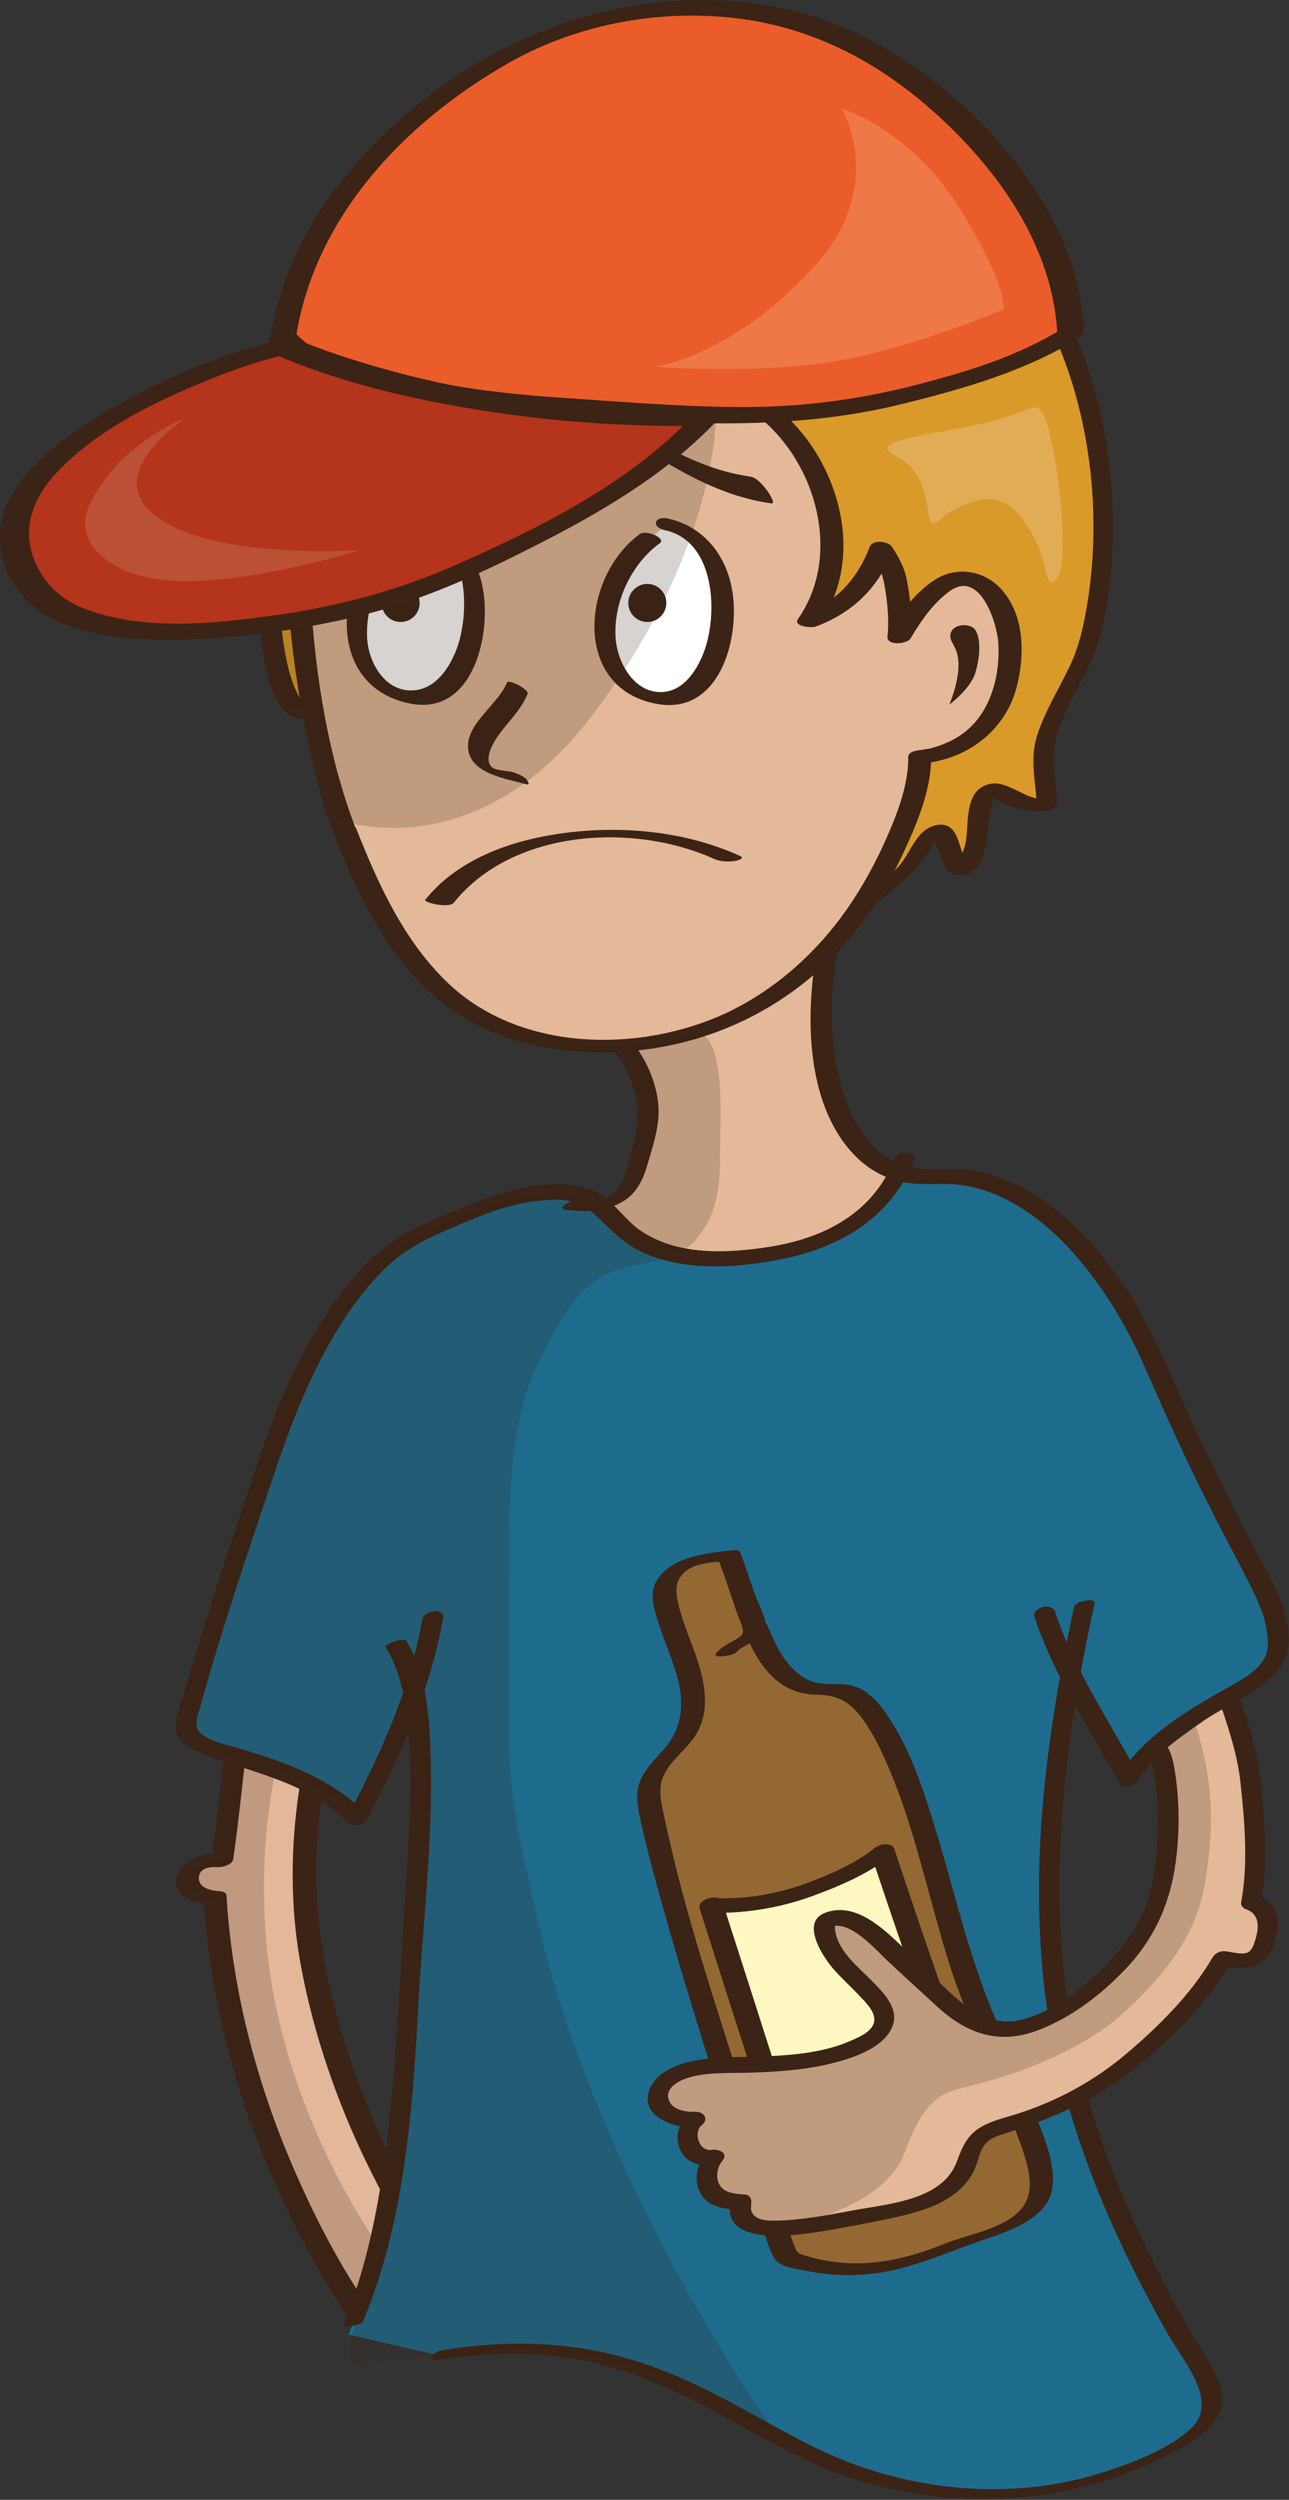 <?xml version="1.0" encoding="utf-8"?>
<!-- Generator: Adobe Illustrator 19.0.1, SVG Export Plug-In . SVG Version: 6.00 Build 0)  -->
<svg version="1.1" id="Ebene_1" xmlns="http://www.w3.org/2000/svg" xmlns:xlink="http://www.w3.org/1999/xlink" x="0px" y="0px"
	 viewBox="0 0 433.7 840.8" style="enable-background:new 0 0 433.7 840.8;" xml:space="preserve">
<rect x="0" y="0" width="433.7" height="840.8" fill="#333333" stroke="none"/>
<style type="text/css">
	.st0{fill:#E2B79A;}
	.st1{fill:#3B2315;}
	.st2{fill:#E3B999;}
	.st3{fill:#FFFFFF;}
	.st4{fill:#1E6C8D;}
	.st5{fill:#D99A2A;}
	.st6{opacity:0.2;fill:#3B2315;}
	.st7{fill:#EB5C2B;}
	.st8{fill:#EF7847;}
	.st9{fill:#B4341C;}
	.st10{fill:#BC5035;}
	.st11{fill:#E0AD56;}
	.st12{fill:#946832;}
	.st13{fill:#FEF7C1;}
</style>
<g>
	<g>
		<g>
			<path class="st0" d="M83.4,560.4c-2.3,9.5-5.8,47.1-8.4,65.2c-13.3-1.5-16.9,12.3-2.4,12.7c3.8,72,41.4,130.2,51.2,143.4
				c10.1-5.4,25-4,37.4-6.1c-20.9-14.7-57.5-87.2-58.7-140.3c-0.6-24.2,5.4-55.8,13-75.9C106,559.3,83.4,560.4,83.4,560.4z"/>
			<g>
				<path class="st1" d="M79.5,560.9c-2.2,9.6-3,19.6-4.1,29.4c-1.4,11.9-2.6,23.9-4.3,35.8c1.8-0.9,3.6-1.8,5.3-2.8
					c-5.8-0.4-14.7,1.2-16.8,7.8c-2.1,6.9,6.3,9.3,11.5,9.6c-0.8-0.4-1.6-0.9-2.4-1.3c1.9,32.6,10.4,64.6,23.6,94.4
					c7.6,17.2,16.6,34.3,27.8,49.6c1,1.4,4,0.8,5.1,0.2c10.7-5.3,23.8-3.7,35.4-5.6c1.7-0.3,6.3-2.3,3.5-4.2
					c-8.2-5.9-14.2-15.3-19.5-23.7c-7.9-12.6-14.5-26-20.1-39.8c-12.3-29.9-20.4-61.6-17.6-94.1c1.7-19.3,5.6-38.9,12.3-57.1
					c0.5-1.3-1.6-1.9-2.4-1.9c-11-0.2-22.1,0.4-33,0.9c-4,0.2-6.3,4.9-1,4.6c10.3-0.5,20.7-1.1,31.1-0.9c-0.8-0.6-1.6-1.3-2.4-1.9
					c-11.7,31.7-16.5,67.7-10.3,101c5.7,31,17.9,61.6,34.1,88.6c6.1,10.1,13,21.1,22.7,28.1c1.2-1.4,2.4-2.8,3.5-4.2
					c-13.1,2.1-27.3,0.6-39.5,6.7c1.7,0.1,3.4,0.1,5.1,0.2c-11.2-15.3-20.2-32.4-27.8-49.8c-12.9-29.5-21.2-61-23.1-93.1
					c-0.1-1-1.7-1.3-2.4-1.3c-2.7-0.2-7-1-6.9-4.5c0.1-3.4,3.8-3.8,6.3-3.6c1.6,0.1,5.1-0.8,5.3-2.8c1.7-11.9,2.9-23.9,4.3-35.8
					c1.1-9.8,1.9-19.8,4.1-29.4C88,556.9,80.1,558.1,79.5,560.9z"/>
			</g>
		</g>
		<path class="st2" d="M331.6,127.5C317.7,98.4,276.2,65.5,237,66c-48.5,0.6-134,84.1-134,84.1s-7.8,52.4,8.5,116.2
			c14.6,57.4,50,84.2,94.6,84.2c47.3,0,79.7-35.1,93.6-60.9c14.9-27.8,45-45.4,45-45.4l1.1-96.7L331.6,127.5z"/>
		<g>
			<path class="st3" d="M218.7,181.2c-15.5,10.8-23.6,42.7-2.5,51.9c29.1,13.5,39.1-50.8,8.1-56.7"/>
			<circle class="st1" cx="217.8" cy="202.8" r="6.4"/>
			<g>
				<path class="st1" d="M215.2,179.7c-19.6,14.3-22.9,52.1,6.1,57.1c21.4,3.7,28.2-23.5,24.8-39.6c-2.3-11.2-9.9-20.3-21.4-22.8
					c-4.5-1-5.7,2.9-1.1,3.9c16.7,3.5,18,26.9,13.6,40c-2.1,6.1-6.5,13.6-13.6,14.4c-10.1,1.1-16.1-10-16.5-18.6
					c-0.6-11.8,5.4-24.5,14.9-31.4C224.3,181.1,217.4,178,215.2,179.7L215.2,179.7z"/>
			</g>
		</g>
		<g>
			<path class="st3" d="M135.1,180.9c-15.5,10.8-23.6,42.7-2.5,51.9c29.1,13.5,39.1-50.8,8.1-56.7"/>
			<circle class="st1" cx="134.8" cy="202.8" r="6.4"/>
			<g>
				<path class="st1" d="M132,178.7c-20,14.5-22.9,52.5,6.3,58c21.6,4,27.5-25,23.8-40.5c-2.7-11.4-10.8-20.1-22.4-22.5
					c-1.5-0.3-2.7,0.2-2.4,1.8c0.2,1.6,3.1,2.7,4.4,3c16.2,3.4,16.5,27.8,11.9,39.9c-2.3,6-6.6,12.7-13.5,13.7
					c-10.3,1.4-16.3-9.2-16.6-18c-0.4-11.6,5.3-24.1,14.7-31C140.5,181.3,134.1,177.2,132,178.7L132,178.7z"/>
			</g>
		</g>
		<path class="st4" d="M300.3,397.5c50-11,74.2,29.2,85.8,57.8c23.5,58.1,38.9,78.2,41.9,96c3,17.8-30.8,19.9-48.3,46.8
			c-7.1-13.5-14.3-27.7-19-42.8l-1.8,12.4c-11.9,53.9-12.5,85.1,4.2,140.6c7.9,27,21.4,55.5,35.7,80.1c10.3,17.4,16.6,23.8-5.5,35.7
			c-35.3,18.9-77.7,19.8-114.9,4c-34.1-14.3-65.8-46.8-130-35.7l-31.1-7.2c8.7-20.4,17.3-79.6,21.7-134.4
			c5.7-71.4,0.2-80.7,0.2-80.7c-7.9,19-5.5,24-20.5,39.1c-28.8-21.6-55.7-18.6-55.7-24c0-12.2,19.4-66.3,35.4-110.3
			c20.6-56.5,47.4-69.2,98.5-73.6c0,0,12.6,22.6,57.3,20.6C286,420.2,300.3,397.5,300.3,397.5z"/>
		<path class="st2" d="M302.1,395.3c-15.4,1.1-29.5-44.5-23.9-74.7c0,0-14.6,12.5-29.7,20.3c-15.2,7.8-38.5,11.4-38.5,11.4
			c3.2,4,10.3,17.2,7.1,30.1c-4.3,17.6-8,22.8-20.1,21.3c0,0,24.2,22.5,57,19.1C289.3,419.1,302.1,395.3,302.1,395.3z"/>
		<path class="st5" d="M303.5,292.8c4.1-4.8,7-10,11.5-11.9c4.4-1.9,5.9,8.5,10,9.6c4.1,1.1,3.7-13.7,5.2-20.8c1.5-7,10-1.1,10-1.1
			l13.3,0.7l-1.6-15.9c0-14.3,20.9-21,20.3-76c-0.4-37.4-12-94.7-59.9-119.8c-38.4-20.2-63.8-9.1-63.8-9.1s-0.5-8.5,4.2-13.2
			c4.8-4.8,13.2-11.6,13.2-11.6s-12.2-7.9-27.5,2.1c-6.8,4.5-10,13.7-10,13.7s-5.8-2.9-5.8-10c0-7.1-0.5-10.6-0.5-10.6
			s-10,3.7-14.3,13.7c-3.1,7.3-2.1,12.7-2.1,12.7s-4.2-6.9-15.3-11.6c-11.1-4.8-20.9,0.5-20.9,0.5s4.8,0.8,10.3,6.3
			c5.5,5.5,1.6,9.5,1.6,9.5s-49.4-7.1-78.7,44.4c-16.5,29-15.1,50.2-12.4,88.8c0.9,13.2,2.5,50.8,9.5,54.9c7,4.1,6.1-4.5,6.1-4.5
			s-3.4-14.2-3.4-26.1c0-11.8-2.4-48-2.4-48s-3.6-7.6,8.5-11.2c4.1-1.2,8.6,11.3,14.9,11c10.6-0.6,15.8-20.5,29.4-22.8
			c2.1-0.4,12.8-2,20.1,5.2c3.5,3.4,3.3,18.6,6.4,18.7c8.2,0,26.7-15.2,34-21.6c2.5-2.1,45.1-0.3,45.1-0.3s14.5,7.9,20,32.5
			c5.5,24.6-9.5,39.1-9.5,39.1l15.9-7.4l14.3-15.9l3.2,25.4c0,0,9.4-13.3,19.3-16.4c12.7-4,22.4,14.2,16.6,34.3
			c-6.1,21.1-28.5,24.3-28.5,24.3s1.6,7.9-10.3,34.9c-2.8,6.3-9,14.3-14.3,21C285.3,310.7,299.4,297.6,303.5,292.8z"/>
		<g>
			<path class="st1" d="M103.3,238c1.6-0.9,0.7,0.5,0-0.5c-0.3-0.5-1-1-1.4-1.4c-1.2-1.3-2-3.1-2.7-4.7c-2-4.7-3-9.9-3.8-15
				c-1.7-11.1-1.3-21.9-1-33c0.2-8.4-1.2-16.9-1.6-25.4c-0.6-12.7-0.2-25.5,2.7-37.9c5.2-22.1,19.5-45.8,39.4-57.7
				c11.2-6.7,23.2-7.7,35.8-9.4c4-0.5,12.5-1.5,13.9-6.3c1.8-6.3-11.1-12.1-15.6-13.4c0.2,0.8,0.4,1.6,0.6,2.4
				c10.4-7.4,26.9,2.1,32.5,11.5c1,1.6,6.5,0.1,6.6-1.8c0.5-8.8,2.8-23,13.1-25.2c-1.3-0.4-2.6-0.8-3.9-1.2
				c-0.2,8.5,4.5,15.9,6.9,23.9c0.7,2.3,7.6,0.4,6.9-1.8c-2.2-7.5-7.1-14.9-6.9-22.9c0-1.9-2.7-1.5-3.9-1.2
				c-13.8,3-18.4,16.9-19.1,29.5c2.2-0.6,4.4-1.2,6.6-1.8c-8.7-14.5-30.6-19.8-44.4-9.9c-1.3,0.9-0.6,2,0.6,2.4
				c3,0.9,17.1,8.9,11.6,11.4c-4.1,1.9-10.1,1.5-14.4,2c-15.1,1.9-29.3,7.1-41,17.1c-19.1,16.3-31.6,41.5-34.4,66.3
				c-1.3,11.7-0.8,23.4,0.1,35.1c0.3,4.3,0.8,8.7,1,13c0.2,4.7-0.5,9.5-0.5,14.2c-0.1,9.4,0.6,54.9,20.5,43.6
				C111.6,237.6,105.5,236.7,103.3,238L103.3,238z"/>
		</g>
		<g>
			<path class="st1" d="M284.5,313.4c1.5,0,3.9-0.4,4.5-2c0.5-1.4-0.5-2.6-2-2.6c-1.5,0-3.9,0.4-4.5,2
				C282,312.2,282.9,313.4,284.5,313.4L284.5,313.4z"/>
		</g>
		<g>
			<path class="st1" d="M231.7,41.5c1.1-8.1,5.7-15.3,14.1-17.4c5.4-1.4,11.7-0.7,17.1,0.7c0.3-1,0.5-2.1,0.8-3.1
				c-10.2,5-19.6,15.9-16.6,28c0.4,1.7,3.9,0.7,4.8,0.4c-1.9,0.7,1.7-0.4,2.4-0.5c3.1-0.6,6.3-0.9,9.5-1c11.8-0.2,23.5,2.5,34.3,7.1
				c21.4,9,38.9,24.7,50.4,44.8c17.7,30.8,23.2,70.3,16.9,105.1c-1.1,6.2-2.6,12.4-5.3,18.1c-3.7,7.8-8.4,15.3-11.1,23.5
				c-2.7,8.1-0.4,16.1-0.1,24.4c1.3-0.9,2.6-1.8,3.9-2.7c-6.5,0.5-10.5-3.9-16.3-5.2c-3.2-0.7-6.8,0.6-8.6,3.4
				c-3,4.8-2,11.4-3.1,16.8c-0.2,0.9-2.1,6-1.8,6.4c2.4,0.4,3.1,0,2-1c-0.4-0.4-0.7-0.9-0.8-1.4c-0.4-0.9-0.7-2-1-2.9
				c-0.9-2.7-1.9-6.5-5-7.4c-3.2-0.9-6.9,1-8.9,3.5c-2.8,3.4-4.2,7.3-7.2,10.6c-4.9,5.2-10.7,9.5-16.3,13.9
				c-2.9,2.3,2.8,2.4,4.1,1.8c1.1-0.5,2.2-1.1,3.3-1.7c1.2-0.7,1.8-1.6,0.6-2.5c-1.1-0.9-3.8,0.1-4.9,0.7c-0.6,0.3-1.2,0.6-1.8,0.9
				c1.4,0.6,2.7,1.2,4.1,1.8c8.3-6.5,17.3-12.9,22.5-22.3c0.4-0.7,1.2-1.6,1.4-2.3c0.9-0.9,0.8-1.1-0.3-0.6c-1.2,0-1.2,0.5-0.1,1.4
				c0.4,1.7,1.4,3.5,1.9,5.2c1,2.9,2.4,6.1,5.9,6.4c8.4,0.8,9.5-11,10-16.8c0.3-2.9,1.1-5.8,1.3-8.6c0.1-1.1-1.4-1.6,0.1-0.7
				c1,0.6,2.1,1.2,3.2,1.7c4.7,2.1,9.6,3.1,14.7,2.7c1.3-0.1,4-1,3.9-2.7c-0.4-8.7-2.5-16.6,0.6-25.1c2.8-7.6,7.1-14.5,10.5-21.9
				c2.4-5.2,3.9-10.9,5-16.5c3.2-16.7,3.3-34.2,1.3-51c-5.3-44-27.9-85.6-70.5-103.1c-16.2-6.7-36.5-10.4-53.6-4.7
				c1.6,0.1,3.2,0.3,4.8,0.4c-1.2-5.1,0.2-10.9,3.1-15.2c1.6-2.4,3.7-4.5,6-6.2c0.8-0.6,1.7-1.1,2.5-1.7c0.2-0.1,1.9-1,0.8-0.5
				c1.4-0.7,3.4-2.5,0.8-3.1c-17.2-4.3-39.6,0.9-42.3,21.2C224.5,45,231.4,43.7,231.7,41.5L231.7,41.5z"/>
		</g>
		<g>
			<path class="st1" d="M152.7,303.6c19.8-24.7,60.5-27,87.6-14.7c2,0.9,4.7,1,6.8,0.7c0.7-0.1,3.8-0.8,1.9-1.7
				c-17.8-8.1-38.4-10.2-57.7-7.9c-17.7,2.1-36.7,8.3-48.2,22.6C142.3,303.6,151.2,305.6,152.7,303.6L152.7,303.6z"/>
		</g>
		<path class="st1" d="M319.9,212.9c-0.9,3.2,2.4,3.9,2.6,10.2c0.2,6.3-3.1,13.9-3.1,13.9s7.2-5.3,8.8-10.8
			c1.6-5.5,1.8-10.8,0.2-13.9C327,209.4,320.9,209.6,319.9,212.9z"/>
		<g>
			<path class="st1" d="M170.6,229.5c-2.8,7.3-13.9,13.9-13.1,22.3c0.8,8.5,12.9,10.1,19.2,11.9c1.7,0.5,1.2-0.3,0.7-1.2
				c-0.7-1.3-3.5-2.4-4.9-2.8c-1.7-0.5-5.7-0.5-6.9-1.6c-2.7-2.2-0.3-7,1-9.1c3.3-5.4,8.6-9.7,10.9-15.6
				C178.1,231.8,171,228.4,170.6,229.5L170.6,229.5z"/>
		</g>
		<g>
			<path class="st1" d="M112.1,279.9c7.1,18.2,15.7,36.8,29.6,51c11.4,11.6,26.1,18.7,42,21.4c38.6,6.6,78-7.1,102.9-37.6
				c7.2-8.8,13.1-18.5,17.8-28.8c4.4-9.5,9-20.8,8.9-31.4c-1.3,0.8-2.6,1.5-4,2.3c15.4-0.8,28.9-10.7,32.8-25.8
				c2.7-10.7,2.7-23.8-5-32.6c-5.7-6.5-15-8.1-22.4-3.5c-6.8,4.3-12.1,11.6-16.1,18.5c2.6,0.2,5.2,0.4,7.8,0.6
				c0.6-6.1-0.1-12.5-1.2-18.5c-0.9-4.7-2.5-7.5-5-11.5c-1.3-2-6.6-2.7-7.6,0c-4.2,10.9-11.3,18.6-22.4,22.7
				c1.9,0.9,3.9,1.7,5.8,2.6c13.2-18.9,8.3-44.9-5-62.2c-6.5-8.4-15.4-15.7-25.9-18.2c-11.1-2.6-21.5,1.4-30.8,7.1
				c-12.7,7.8-23.6,18.7-37.8,23.8c2,0.7,4,1.3,6,2c-1.2-6.7-2.2-14.2-6.2-19.9c-4.1-5.9-11-8.1-18-8.1c-7.8,0-15.1,2.6-21.1,7.6
				c-6.2,5.2-10.7,12.2-16.2,18.2c2.1-0.2,4.2-0.3,6.2-0.5c-7.4-3.6-12.3-16.6-22.1-12.1c-8.6,3.9-8.6,16.9-8.8,24.8
				c-0.6,23.6,1.4,46.8,5.8,69.9C104.6,254.9,107.5,267.7,112.1,279.9c1.1,2.8,8.9,2,7.6-1.2c-9.2-23.9-13.5-50.9-15.1-76.4
				c-0.8-12.8-1.4-26.4,0.2-39.1c0.3-2.8,0.8-5.7,2-8.2c0.4-0.9,1.5-2,1.8-2.9c0.3-0.3,0.6-0.6,1-0.8c-1.7-0.6-1.9-0.6-0.8,0.1
				c0.6,1.7,3.7,4.1,5,5.5c2.3,2.4,4.8,4.4,7.8,5.9c1.7,0.8,4.7,1.1,6.2-0.5c7.9-8.4,14.6-21.4,27.1-23.3
				c14.9-2.3,17.6,11.7,19.6,23.1c0.4,2.4,4.1,2.7,6,2c13.6-4.9,24.3-14.6,36.2-22.5c5.7-3.8,12.4-8.1,19.4-8.7
				c6.1-0.5,11.9,2.1,16.8,5.5c21.1,14.8,31.1,47.6,15.6,69.8c-1.8,2.6,4.7,3,5.8,2.6c12.5-4.6,21.2-13,26-25.4c-2.5,0-5.1,0-7.6,0
				c2.7,4.2,4.1,6.8,5,11.9c0.9,5.5,1.5,11.2,0.9,16.8c-0.3,3.2,6.6,2.6,7.8,0.6c3.4-5.8,7.7-12,13.2-15.9
				c10-7.2,15.8,10.2,16.3,17.5c0.7,11.5-2.9,24.5-12.9,31.1c-2.9,1.9-6.2,3.3-9.5,4.2c-1.1,0.3-2.2,0.4-3.2,0.6
				c-0.7,0.1-1.8,0.2-0.7,0.1c-1.3,0.1-4,0.5-4,2.3c0.1,8.8-3.3,18.1-6.8,26.1c-3.8,8.8-8.4,17.3-13.9,25.2
				c-10.4,14.8-24.3,27.2-40.7,34.9c-29,13.4-68.8,13-93.1-9.8c-14.9-14-23.8-33.4-31.2-52.2C118.7,275.9,110.9,276.7,112.1,279.9z"
				/>
		</g>
		<g>
			<path class="st1" d="M206.8,353.6c3.2,4.2,5.5,9.2,6.9,14.2c1.7,6.6,0.8,12.3-1,18.7c-1.1,3.9-1.8,8.1-3.8,11.7
				c-3.1,5.8-8.1,6-14.2,5.3c-1.9-0.2-8,2.9-4.3,3.4c6.5,0.8,13.4,0.7,19.2-2.8c4.7-2.8,6.9-7.6,8.3-12.6c2-6.8,4.4-13.8,3.5-21
				c-0.9-7-3.9-13.9-8.2-19.4C212,349.4,205.4,351.7,206.8,353.6L206.8,353.6z"/>
		</g>
		<g>
			<path class="st1" d="M301,389.7c-7.1,18.1-23.3,26.6-41.7,29.6c-14.4,2.3-31.5,3.2-44.1-5.6c-5.5-3.9-9.6-11-16.1-13.4
				c-16.3-5.9-35.8,2.7-50.6,8.9c-7.6,3.2-14.7,6.5-21,12c-6.3,5.4-11.6,11.8-16.2,18.6c-10.9,15.9-18.5,33.8-24.6,52.1
				c-8.6,25.6-17.1,51.2-24.6,77.1c-1.1,3.8-3.2,8.5-2.9,12.5c0.3,4.9,5.8,7.1,9.7,8.6c17,6.5,34.8,9.4,48.2,22.9
				c1.8,1.8,5.3,1,6.4-1.1c11.3-21.4,21.4-43.7,25.6-67.8c0.6-3.4-6.4-2.5-7,0.5c-4.1,23.6-14.1,45.4-25.2,66.5
				c2.1-0.4,4.3-0.8,6.4-1.1c-11.7-11.7-26.8-17.1-42.3-21.8c-4.1-1.3-11.2-2.4-14.1-5.9c-1.9-2.4,0-6.3,0.7-8.9
				c7.1-25.9,15.9-51.4,24.4-76.9c5.5-16.5,11.7-32.7,20.6-47.7c4.6-7.8,10-15.2,16.4-21.6c6.1-6.1,12.9-9.8,20.7-13.2
				c9.6-4.1,19.5-8.6,29.9-9.9c5.3-0.7,12.9-1.3,17.5,2c6.4,4.7,10.6,11,18,14.6c15.2,7.4,34.2,5.8,50.2,2.3
				c18.6-4.1,34.9-14.3,42.1-32.6C309,386.8,302.1,386.9,301,389.7L301,389.7z"/>
		</g>
		<g>
			<path class="st1" d="M129.7,553.9c6,9.6,7.3,21.8,8,32.9c0.8,14.1,0.1,28.3-0.8,42.3c-2.1,31.6-3.1,63.4-7.2,94.8
				c-2.6,19.8-6.6,39.6-14.3,58.1c-0.3,0.8,6.1,0.4,6.8-1.3c13.8-33,16.6-70,18.5-105.4c1.5-28.1,5.1-56.3,4.2-84.5
				c-0.4-12.9-1.2-27.6-8.2-38.9C135.6,550.5,129.3,553.2,129.7,553.9L129.7,553.9z"/>
		</g>
		<g>
			<path class="st1" d="M361.4,540.5c-9,41.1-14.7,83.5-10.3,125.6c4.5,42.5,21,82.4,42,119.2c5.1,9.1,17.8,22.8,7,32.1
				c-7.2,6.2-17.2,10.2-26.1,13.2c-10,3.5-20.5,5.6-31.1,6.3c-20.2,1.4-40.7-2-59.5-9.6c-11.8-4.8-22.8-11.3-34-17.4
				c-13.9-7.6-28.3-14.4-43.8-18.1c-18.7-4.5-38-4.4-56.9-1.3c-3,0.5-5.9,4.1-1.1,3.2c18.8-3.1,37.8-3,56.3,2
				c14.1,3.8,27.2,10.2,39.9,17.1c11.7,6.4,23.1,13.2,35.6,18.1c18.2,7.1,37.8,10.4,57.3,9.5c19.2-0.8,38.2-5.7,55.5-14.3
				c10.4-5.2,23.6-12.4,17.5-25.7c-3.3-7.3-8.1-14-12-21c-5.2-9.4-10.1-19-14.6-28.8c-9.2-20-17-40.9-21.4-62.6
				c-10.2-49.3-4.1-100.1,6.6-148.7C368.7,537.3,361.8,538.4,361.4,540.5L361.4,540.5z"/>
		</g>
		<g>
			<path class="st1" d="M224.9,156c10.7,6.3,22.1,11.6,34.6,13.3c1.8,0.3-1.2-4.1-1.4-4.3c-1.2-1.6-3.4-4.4-5.7-4.7
				c-11.3-1.6-21.8-6.2-31.5-11.9c-1.9-1.1-2.3-0.5-1.6,1.4C220.1,152,222.8,154.8,224.9,156L224.9,156z"/>
		</g>
		<path class="st6" d="M199.5,240.3c42.4-56.2,41.4-100.8,41.4-100.8s-86.4-29.9-126.5,13.7c-15.2,16.5-34.1,25.8-23.1,67.1
			c0.2,0.6,1.7,11.8,5.1,16.2c2.4,3.1,6.9,0,6.9,0l10.6,39.3C114,275.8,159.7,293,199.5,240.3z"/>
		<g>
			<path class="st7" d="M95.3,113.9c7.7,9.3,29.4,12.9,40.6,15.6c16.3,4.4,33.8,5.6,50.8,7.1c37,2.2,75,6.5,111.3-2
				c21.7-5.3,43.5-10.7,62.1-22.4c-1-37.3-31.5-71.1-60.1-90.5c-39.5-26.8-97.6-24.6-138.2,2C107.1,59.6,98.2,94.9,95.3,113.9"/>
			<g>
				<path class="st1" d="M91.3,115.6c8.7,9.8,24.2,12.4,36.3,15.1c18.5,4.1,36.8,6.8,55.7,8.4c40.1,3.4,81.2,6.5,120.6-3.3
					c20.5-5.1,41-10.9,59.1-22.1c1-0.6,1.6-1.5,1.6-2.7c-1.1-28.3-17.8-53.5-37.7-72.7C307.3,19.6,284.3,6,257.3,1.7
					C201.6-7.2,146,20,112.4,64.2C101.1,79,93.8,96,90.9,114.3c-0.6,3.7,8.2,2.3,8.7-1c6.4-40.4,36.3-71.8,70.8-91.7
					c22.5-13,49.4-18.3,75.2-15.7c26,2.6,48.6,14,68,31.2c22,19.5,41,45.8,42.2,76.2c0.5-0.9,1.1-1.8,1.6-2.7
					c-15.3,9.4-32.5,14.6-49.7,19c-18.4,4.7-36.8,7.2-55.8,7.3c-19,0.1-37.9-1.4-56.9-2.7c-19-1.2-37.9-2.9-56.4-7.4
					c-12.7-3.1-30.1-4.5-39.2-14.8C97.1,109.6,88.8,112.9,91.3,115.6L91.3,115.6z"/>
			</g>
		</g>
		<path class="st8" d="M283.2,36.5c0,0,22.4,6.8,38.5,31.8c17.4,27.1,16,35.7,16,35.7s-34.4,14.8-61.9,18.3c-26.4,3.4-55.5,1-55.5,1
			s25.4-2.8,53.6-33.6C298.8,62.6,283.2,36.5,283.2,36.5z"/>
		<g>
			<path class="st9" d="M237.4,140.4c-21.1,22.7-61.9,43.9-96.2,57.7c-27.3,11-112.6,25.9-130.6-1.1c-11.6-17.4-7.5-34.9,25.9-55.5
				c29.3-18.1,59.3-24.8,59.3-24.8s24.8,10.9,62.7,17.6C196.4,141.1,237.4,140.4,237.4,140.4z"/>
			<g>
				<path class="st1" d="M233.5,139.5c-21.4,22.8-51.2,37.7-79.4,50.2c-19.8,8.8-39.8,14.2-61.3,17.2c-20.5,2.9-44.9,5.5-64.7-2.3
					c-8.4-3.3-14.2-9.2-17.1-17.8c-3.5-10.4,0.8-20.1,8-27.8c13.1-13.9,31.6-23.2,49.1-30.4c9.2-3.8,18.7-7.2,28.4-9.4
					c-1.5-0.1-3-0.1-4.5-0.2c20.9,9.1,43.9,14.7,66.3,18.4c25.4,4.3,51.5,6.2,77.3,5.8c2,0,5.4-0.6,6.4-2.7c0.9-1.9-0.8-3.1-2.7-3.1
					c-40.8,0.6-82.2-4.2-121.1-16.6c-5.7-1.8-11.3-3.8-16.8-6c-3-1.2-5.5-1-8.6-0.2c-20.1,5.2-39.8,13.4-57.5,24.2
					C20.5,147.8-0.4,161.8,0,181.3c0.3,13.2,9.3,23.9,21.3,28.5c14.9,5.7,31.8,5.8,47.6,5c17.2-0.9,34.5-3.5,51.3-7.5
					c19.9-4.7,38.6-13,56.8-22.2c23-11.5,46.6-24.9,64.4-43.8C245.3,137.2,235.9,137.1,233.5,139.5z"/>
			</g>
		</g>
		<path class="st10" d="M62.5,140.5c0,0-23.3,8.8-32.7,30.1c-5.5,12.5,8.5,25.2,33.6,24.9c25.1-0.3,57.9-10.5,57.9-10.5
			s-58.6,4.2-73-15.7C38.8,156.2,62.5,140.5,62.5,140.5z"/>
		<path class="st11" d="M298.5,150.9c0.5,2.2,6.6,2.9,10.2,9.1c3.8,6.7,3.3,15.1,4.8,15.9c1.2,0.7,4.1-2.4,5.2-3.1
			c6.5-3.9,14.7-7.6,21.5-2.2c5.1,4,8.6,11.4,10.7,17.3c0.8,2.1,0.7,5.7,2.2,7.4c1.8,2.1,3.9-3,4-4.5c0.7-6.6,0.3-12.4,0-19.1
			c-0.3-6.7-2.6-20.9-3.6-24.6c-0.2-0.9-2.2-11.4-6-10c-3.8,1.4-12.7,4.6-18.4,5.7c-6.5,1.3-13.1,2.5-19.6,3.7
			C307,147.1,298,148.7,298.5,150.9z"/>
		<g>
			<path class="st6" d="M140,629.3c-0.8,4.4-1.6,8.8-2.1,13.1C138.7,637.8,139.4,633.4,140,629.3z"/>
			<path class="st6" d="M262.6,820.5c-33-45.8-68.8-117.2-81.2-172.8c-4.5-20.3-10-39.9-9.9-60.8c0-15.9,0-31.7,0-47.6
				c0-27.8-1.8-59.2,11-83.8c5.5-10.4,11.3-22.3,22.4-27.3c9.4-4.3,21.5-2.6,28.9-10.9c8.3-9.2,8.5-20.2,8.5-32
				c0-8.1,1.8-34.1-6.5-37.6l-1.4-0.7c0.7-1.1-3.9,1.7-6.5,2.3c-2.7,0.7-5.5,0.9-8.2,1.1c-5.7,1.3-9.7,1.9-9.7,1.9
				c3.2,4,10.3,17.2,7.1,30.1c-4,16.2-7.5,21.9-17.5,21.5c-0.6-0.4-1.2-0.8-1.8-1c-0.8-1.1-1.2-1.7-1.2-1.7
				c-1.6,0.1-3.2,0.3-4.8,0.5c-11.2-1.3-21.3,1.4-33.3,6.2c-6.2,1.9-11.8,4.3-17.1,7.3c-20.3,9.8-38.2,38.6-50.5,74.8
				c-5.5,16.2-25.9,78.1-28.2,89.9c-0.2,1-0.1,1.8,0.2,2.6c-0.1,1.1-0.2,2-0.2,2.8c0,2.6,6.4,3.3,16.4,5.7c-1.5,12.6-3,26-4.2,34.9
				c-13.3-1.5-16.9,12.3-2.4,12.7c3.8,72,36.9,123.4,46.7,136.6c4.4-2.3-5.6,20.2,0,19.6l29-2.3c27.1-4.7,48.4-1.6,66.6,4.6
				c1,0,1.9,0,2.9,0C228,796.7,253.2,815.8,262.6,820.5z M139.9,666.5c-2.1,60.1-13.1,88.2-13.1,88.2
				c-21.6-32.5-35.3-70.6-37.5-105.3c-1.7-26.8,1.5-43,3.4-55c2.7,1.4,17.8,9.1,20.6,10.9c2.5,1.8,4.8,3.8,7,6.1
				c2-3.8,3.8-7.7,5.5-11.8c2.9-5.1,5.4-5.9,6.6-11.3c0.2-0.6,8.5-22.6,8.7-23.2C141.1,565.1,142.5,589.8,139.9,666.5z"/>
		</g>
		<g>
			<path class="st12" d="M244.4,555.7c1.7-2.4,5-3,7.3-4.8c3.3-2.5,2.4-3.2,1-6.7c-2.8-6.9-4.6-14.2-7.4-21.1
				c-14.8,1.4-18.8,4.3-21.3,9.4c-2.5,5.1,5.1,21.2,7.4,29.2c7.9,26.7-12.1,26.5-13.2,40.6c-1.1,14.1,41.3,145.7,46.2,156.8
				c22,7.8,38.3,3.6,58.2-4.8c8.5-3.6,27.2-6.7,27.5-19.4c0.3-12.6-16.8-48.9-21.4-60.1c-11.6-26.5-19-79.3-37.1-100.8
				c-9.8-11.3-16.3-1.6-26.5-9.6c-4.5-3-8.1-9.6-11.1-17"/>
			<g>
				<path class="st1" d="M247.9,555.6c2.8-3.2,10.7-4.1,9.7-9.7c-0.7-3.5-2.7-7.1-3.9-10.5c-1.5-4.4-2.9-8.8-4.6-13.2
					c-0.4-1.1-2.4-0.8-3.2-0.7c-8.5,0.9-20.8,2.2-25.3,10.8c-2,3.9-0.6,8.4,0.6,12.4c1.7,5.7,4.1,11.1,5.9,16.7
					c3.3,10.2,3.2,19.4-4.2,27.5c-4.1,4.5-8.6,8.9-8.5,15.5c0.1,4.5,1.4,9.1,2.4,13.4c1.8,7.5,3.8,15,5.9,22.4
					c5.3,19,11.1,37.9,17,56.8c5.2,16.5,10.4,32.9,16,49.3c1.4,4.2,2.6,9,4.6,12.9c1.8,3.5,8,3.9,11.6,4.7c7,1.4,14.1,1.7,21.2,0.9
					c13.6-1.5,25.7-7.4,38.5-11.7c8.1-2.7,20.3-6.8,22.3-16.4c1.8-8.7-3.3-19.4-6.3-27.3c-3.9-10.4-8.4-20.5-12.8-30.7
					c-9.3-21.7-14.1-44.8-21.2-67.2c-3.5-11.3-7.5-22.8-13.9-32.8c-2.9-4.6-6.5-9.5-11.9-11.4c-5.1-1.8-10.6,0.1-15.5-2.1
					c-7.5-3.3-11.2-11.6-14.2-18.7c-0.9-2.2-8.5,0.2-7.7,2.1c4.8,11.4,11.2,21.3,24.6,21.4c6.9,0.1,11,2.4,15.1,8
					c3.1,4.2,5.5,8.9,7.6,13.6c10,22.1,14.5,46.2,21.8,69.2c5.9,18.7,15.2,36.2,21.8,54.7c2.5,7,7.9,18.6,3.5,25.8
					c-4.9,8.1-18.6,10-26.8,13.3c-15,6.1-30,9-45.9,4.4c-3.4-1-3.8-0.8-4.9-3.7c-0.7-2-1.4-3.9-2.1-5.9c-4.8-13.9-9.3-27.9-13.8-42
					c-10.1-31.9-21.1-64.1-27.9-96.8c-0.8-3.7-1.8-7.8-0.8-11.5c1.8-6.4,8.2-10.2,11.6-15.7c5.1-8.5,2.8-18.4-0.3-27.2
					c-1.9-5.3-4.1-10.5-5.5-16c-1-4.1-1.6-8,1.6-11.1c3.6-3.6,10.1-3.6,14.8-4.1c-1.1-0.2-2.1-0.5-3.2-0.7
					c2.8,7.1,4.9,14.5,7.7,21.7c1.3,3.3,1,3.9-2.4,5.8c-2.2,1.2-4.1,2.2-5.8,4.1C239,557.9,246.5,557.2,247.9,555.6L247.9,555.6z"/>
			</g>
		</g>
		<g>
			<path class="st13" d="M239.3,640.7c0,0,17.2,0.9,33.9-5.6c16.7-6.5,23.8-12.4,23.8-12.4s10.6,31.8,16.2,47.5
				c5.6,15.7,8.1,22.4,8.1,22.4s-11,10-26.3,15.8c-15.3,5.7-32.5,4.8-32.5,4.8L239.3,640.7z"/>
			<g>
				<path class="st1" d="M237.9,643.3c11.6,0.5,23.8-1.4,34.7-5.3c9.1-3.3,19.3-7.5,26.9-13.7c-2.1-0.2-4.2-0.3-6.4-0.5
					c7.8,23.4,15.8,46.8,24.3,69.9c0.2-0.7,0.5-1.3,0.7-2c-14.5,13-34.7,19.9-54.3,19c0.8,0.5,1.6,1,2.5,1.6
					c-7.7-24.2-15.4-48.3-23.2-72.5c-1-3.2-8.7-1.1-7.7,2.1c7.7,24.2,15.4,48.3,23.2,72.5c0.3,1,1.5,1.5,2.5,1.6
					c23,1.1,46.2-6.8,63.4-22.2c0.4-0.4,0.9-1.4,0.7-2c-8.6-23.1-16.5-46.5-24.3-69.9c-0.8-2.4-4.9-1.7-6.4-0.5
					c-6.3,5.2-14.5,8.7-22,11.6c-9.9,3.8-21.1,5.9-31.8,5.4C237.3,637.9,232.7,643,237.9,643.3z"/>
			</g>
		</g>
		<g>
			<path class="st2" d="M340.2,682.3c-15.5,2.6-17.1-9-29-16.7c-10.5-6.7-23.1-26.3-33.1-19.7c-15,10,43,31.6,4.1,44.8
				c-14.2,4.2-34.2,3-48.5,5.7c-14.9,2.8-15.4,17.4,0.7,16.4c-3.7,4.8-2.4,10.6,6.1,12.8c-2,2.8-5.2,5.8-2.8,9.3
				c1.8,2.7,7.4,3.9,11.1,6.2c4.5,2.8-3.9,5.1,8,7.1c9.7,1.6,25.9-1.2,35.2-3c10.2-2.5,24-3.7,30.4-12c5.4-6.1,2.3-11.9,10.4-16.1
				c5-3.2,26.3-9.2,34.4-14c0,0,29.6-24.6,35.8-31.8c6.3-7.2,8.3-12.7,8.3-12.7s10.6,2.5,13.5-2.8c1.8-3.3,1.3-12.3,1.3-12.3
				l-4.4-5.9c0,0,1.9-6.9,1.3-18c-0.6-11.6-3.4-28.8-3.4-28.8l-5.4-18.3c0,0-24.9,16.5-23.4,17.7c1.4,1.2,2.8,13.3,1.9,29.1
				c-1.9,32.8-23.4,51.4-32.5,56.1C350.8,680.2,340.2,682.3,340.2,682.3z"/>
			<path class="st6" d="M401.3,578.4c0.1-0.2,0.5-0.3,0.3-0.8c0.7,4.6,8.6,21,4.8,49.2c-1.7,12.6-3.6,28.5-30.3,51.9
				c-5.5,4.8-22,16.3-51,23.2c-8.8,2.1-14.1,4.3-20.8,22.3c-7.4,19.9-42.9,26-49.3,25.2c-5.1-0.6-5.5-7.3-9.2-9.1
				c-5.2-2.5-9.3-3.8-8.6-10.8c0.4-4.3,0-3.3-3.3-5.9c-3.4-2.6-2.7-5.4-1.7-8.9c-4.2-1.5-8.4-3.1-9.8-7.8c-1.8-6.2,3.5-7.1,8-8.9
				c10.1-4,20.2-2.8,30.9-3.9c10.1-1,19.9-2.1,29.1-6.8c5.2-2.7,7.6-8.7,3.6-13.4c-3.8-4.5-8.8-7.7-12.6-12.1
				c-3.4-4-6.1-10.1-2.1-14.6c3.8-4.2,11-0.6,14.9,1.6c8.7,5,14.8,14,22,20.7c3.6,3.4,6.7,8,10.9,10.5c4.8,2.8,10.9,2.5,16.1,0.8
				c9.4-2.9,18.6-8.2,25.7-14.9c7.9-7.5,15.5-14.7,19.4-25.2c3.6-9.9,5-21.1,5-31.7c0-4-0.4-7.5-1.8-11.3c-0.6-1.7-1.4-3.2-2.2-4.7
				c-0.5-0.9-2.2-2.9-2.4-3.8c-0.4-2.7,5.4-5.6,7.5-7.2c1.2-0.9,2.4-1.8,3.5-2.7c1.1-0.8,3.3-1.8,3-2L401.3,578.4z"/>
			<g>
				<g>
					<path class="st1" d="M410.5,572.8c3,9,5.9,17.5,6.9,27c1.4,12.9,2.6,27.3,0.2,40.1c-0.2,1,0.7,1.9,1.5,2.2
						c4.7,1.6,4.6,6,3.3,10.2c-0.5,1.5-1,3.7-2.6,4.4c-1.8,0.9-5.4-0.2-7.4-0.4c-1.8-0.2-3.5,0.5-4.5,2.2
						c-7.1,12.2-17.9,22.9-28.6,32c-11,9.4-23.6,16.2-37.4,20.6c-3.6,1.1-7.4,2-10.7,3.7c-5.5,2.7-7.3,6.9-9.3,12.3
						c-4.8,13.1-23.5,14.2-35.2,16.4c-8.5,1.6-17.3,3.3-26,3.4c-2.8,0-6.9-0.1-7.9-3.3c-0.3-0.8,0.1-3.3-0.1-2.4
						c0.4-1.5-0.4-3-2.2-3.1c-1.9-0.1-4.2-0.3-6-1.1c-4-1.8-4-7.3-1.4-10.3c2.2-2.6-1.5-4-3.6-3.6c-4.3,0.7-6.4-5.9-3.3-8.4
						c2.4-1.9,0.6-4.5-2.1-4.4c-3.2,0.1-8-0.5-9.1-4.1c-1.2-3.7,2.8-6,5.7-7.1c7-2.4,15.4-1.7,22.7-2c8-0.3,16-0.8,23.8-2.5
						c7.4-1.6,20.7-5.2,23.3-13.7c1.8-6-3.8-11.2-7.5-15c-5.2-5.2-13.4-11.7-11.9-20.1c-0.6,0.8-1.3,1.6-1.9,2.4
						c6.4-2.8,15,7.1,19.1,11c5.5,5.2,11.1,10.2,16.6,15.3c9.7,9.1,20.6,13.4,33.7,8.6c11.3-4.1,21.4-11.8,29.7-20.4
						c10.7-11.1,16-23.8,17.6-39c0.9-8.3,0.9-16.8-0.2-25.2c-0.5-3.7-1.1-8.6-3.4-11.7c-2-2.6-8.5,0.2-6.3,3.1
						c1.9,2.4,2.2,6.5,2.7,9.4c1.1,7,1.1,14.3,0.6,21.3c-0.6,7.8-1.6,15.7-4.8,22.9c-2.9,6.3-7.1,12-11.9,17
						c-7.5,7.9-17.6,15.7-28.3,18.7c-14.8,4-25.1-10-34.8-18.7c-8-7.2-19.7-22.2-32.2-17c-8.1,3.4,0,15.4,3.6,19.3
						c2.7,3,5.8,5.8,8.6,8.8c1.8,1.9,4.6,4.7,4.7,7.5c0.1,4-5.2,6.1-8.2,7.4c-8.5,3.7-18,4.6-27.2,5.1c-9,0.5-18.6-0.2-27.4,2
						c-4.6,1.2-9.9,3.5-12.3,8c-5.1,9.7,7.3,14.3,14.8,14c-0.7-1.5-1.4-2.9-2.1-4.4c-3.5,2.8-4.8,7.6-3,11.7c2.2,5,7.3,5.9,12.2,5.1
						c-1.2-1.2-2.4-2.4-3.6-3.6c-3.5,4.2-4.3,10.8-0.4,15.1c2.6,2.9,7.6,3.6,11.3,3.8c-0.7-1-1.4-2.1-2.2-3.1
						c-3.3,11.4,11,12.3,18.7,11.7c8.6-0.6,17.1-2.3,25.5-3.9c7.5-1.5,15.3-2.8,22.4-5.5c6.2-2.4,12-6.2,15-12.4
						c1.5-3,1.7-6.7,4-9.2c1.7-1.9,4.1-2.6,6.4-3.3c14.8-4.7,28.5-10.4,41-19.8c13.6-10.3,26.8-23.6,35.4-38.4
						c-1.5,0.7-3,1.4-4.5,2.2c7.9,0.7,15.6,1.3,18.6-7.6c2.4-6.8,2-14-5.8-16.7c0.5,0.7,1,1.5,1.5,2.2c2.5-12.9,1.1-27.1-0.1-40
						c-1-10.1-3.9-19-7.1-28.5C416.3,567.7,409.4,569.5,410.5,572.8L410.5,572.8z"/>
				</g>
			</g>
		</g>
		<g>
			<path class="st1" d="M274.7,320.8c-3.9,21.9-3.4,52.5,14.1,69c3.9,3.6,8.5,6.2,13.7,7.5c6.7,1.7,13.5,0.4,20.3,1.2
				c15.7,2,29.1,12.3,39.2,23.9c9.7,11.2,17.4,24.1,23.3,37.7c6.9,15.8,14,31.5,21.8,46.9c4.3,8.6,9,17.1,13.3,25.7
				c2.4,4.8,4.8,9.7,5.7,15c0.6,3.1,0.9,6.6-0.4,9.5c-2.3,4.9-8.1,7.9-12.6,10.4c-13.9,7.9-27.4,15.7-36.5,29.3c2-0.1,4-0.3,6.1-0.4
				c-9.5-17.8-21.4-35.1-27.7-54.4c-1.1-3.3-8-1.4-6.9,1.8c6.4,19.7,18.6,37.4,28.3,55.7c1.1,2,5,1.1,6.1-0.4
				c8.5-12.7,20.8-19.8,33.8-27.2c7.7-4.4,17.3-9.9,17.3-19.9c0.1-12.5-7.7-24-13.3-34.6c-6.5-12.4-12.7-25-18.6-37.8
				c-7-15.1-12.9-30.7-21.9-44.8c-8.2-12.7-18.4-24.8-31.4-32.9c-6-3.7-12.5-6.5-19.5-8c-7.1-1.5-14.1-0.1-21.1-1.2
				c-14.2-2.3-21.8-15.8-25.1-28.6c-3.7-14.2-3.6-29.4-1.1-43.7C282.4,316.8,275.3,317.6,274.7,320.8L274.7,320.8z"/>
		</g>
	</g>
</g>
</svg>
